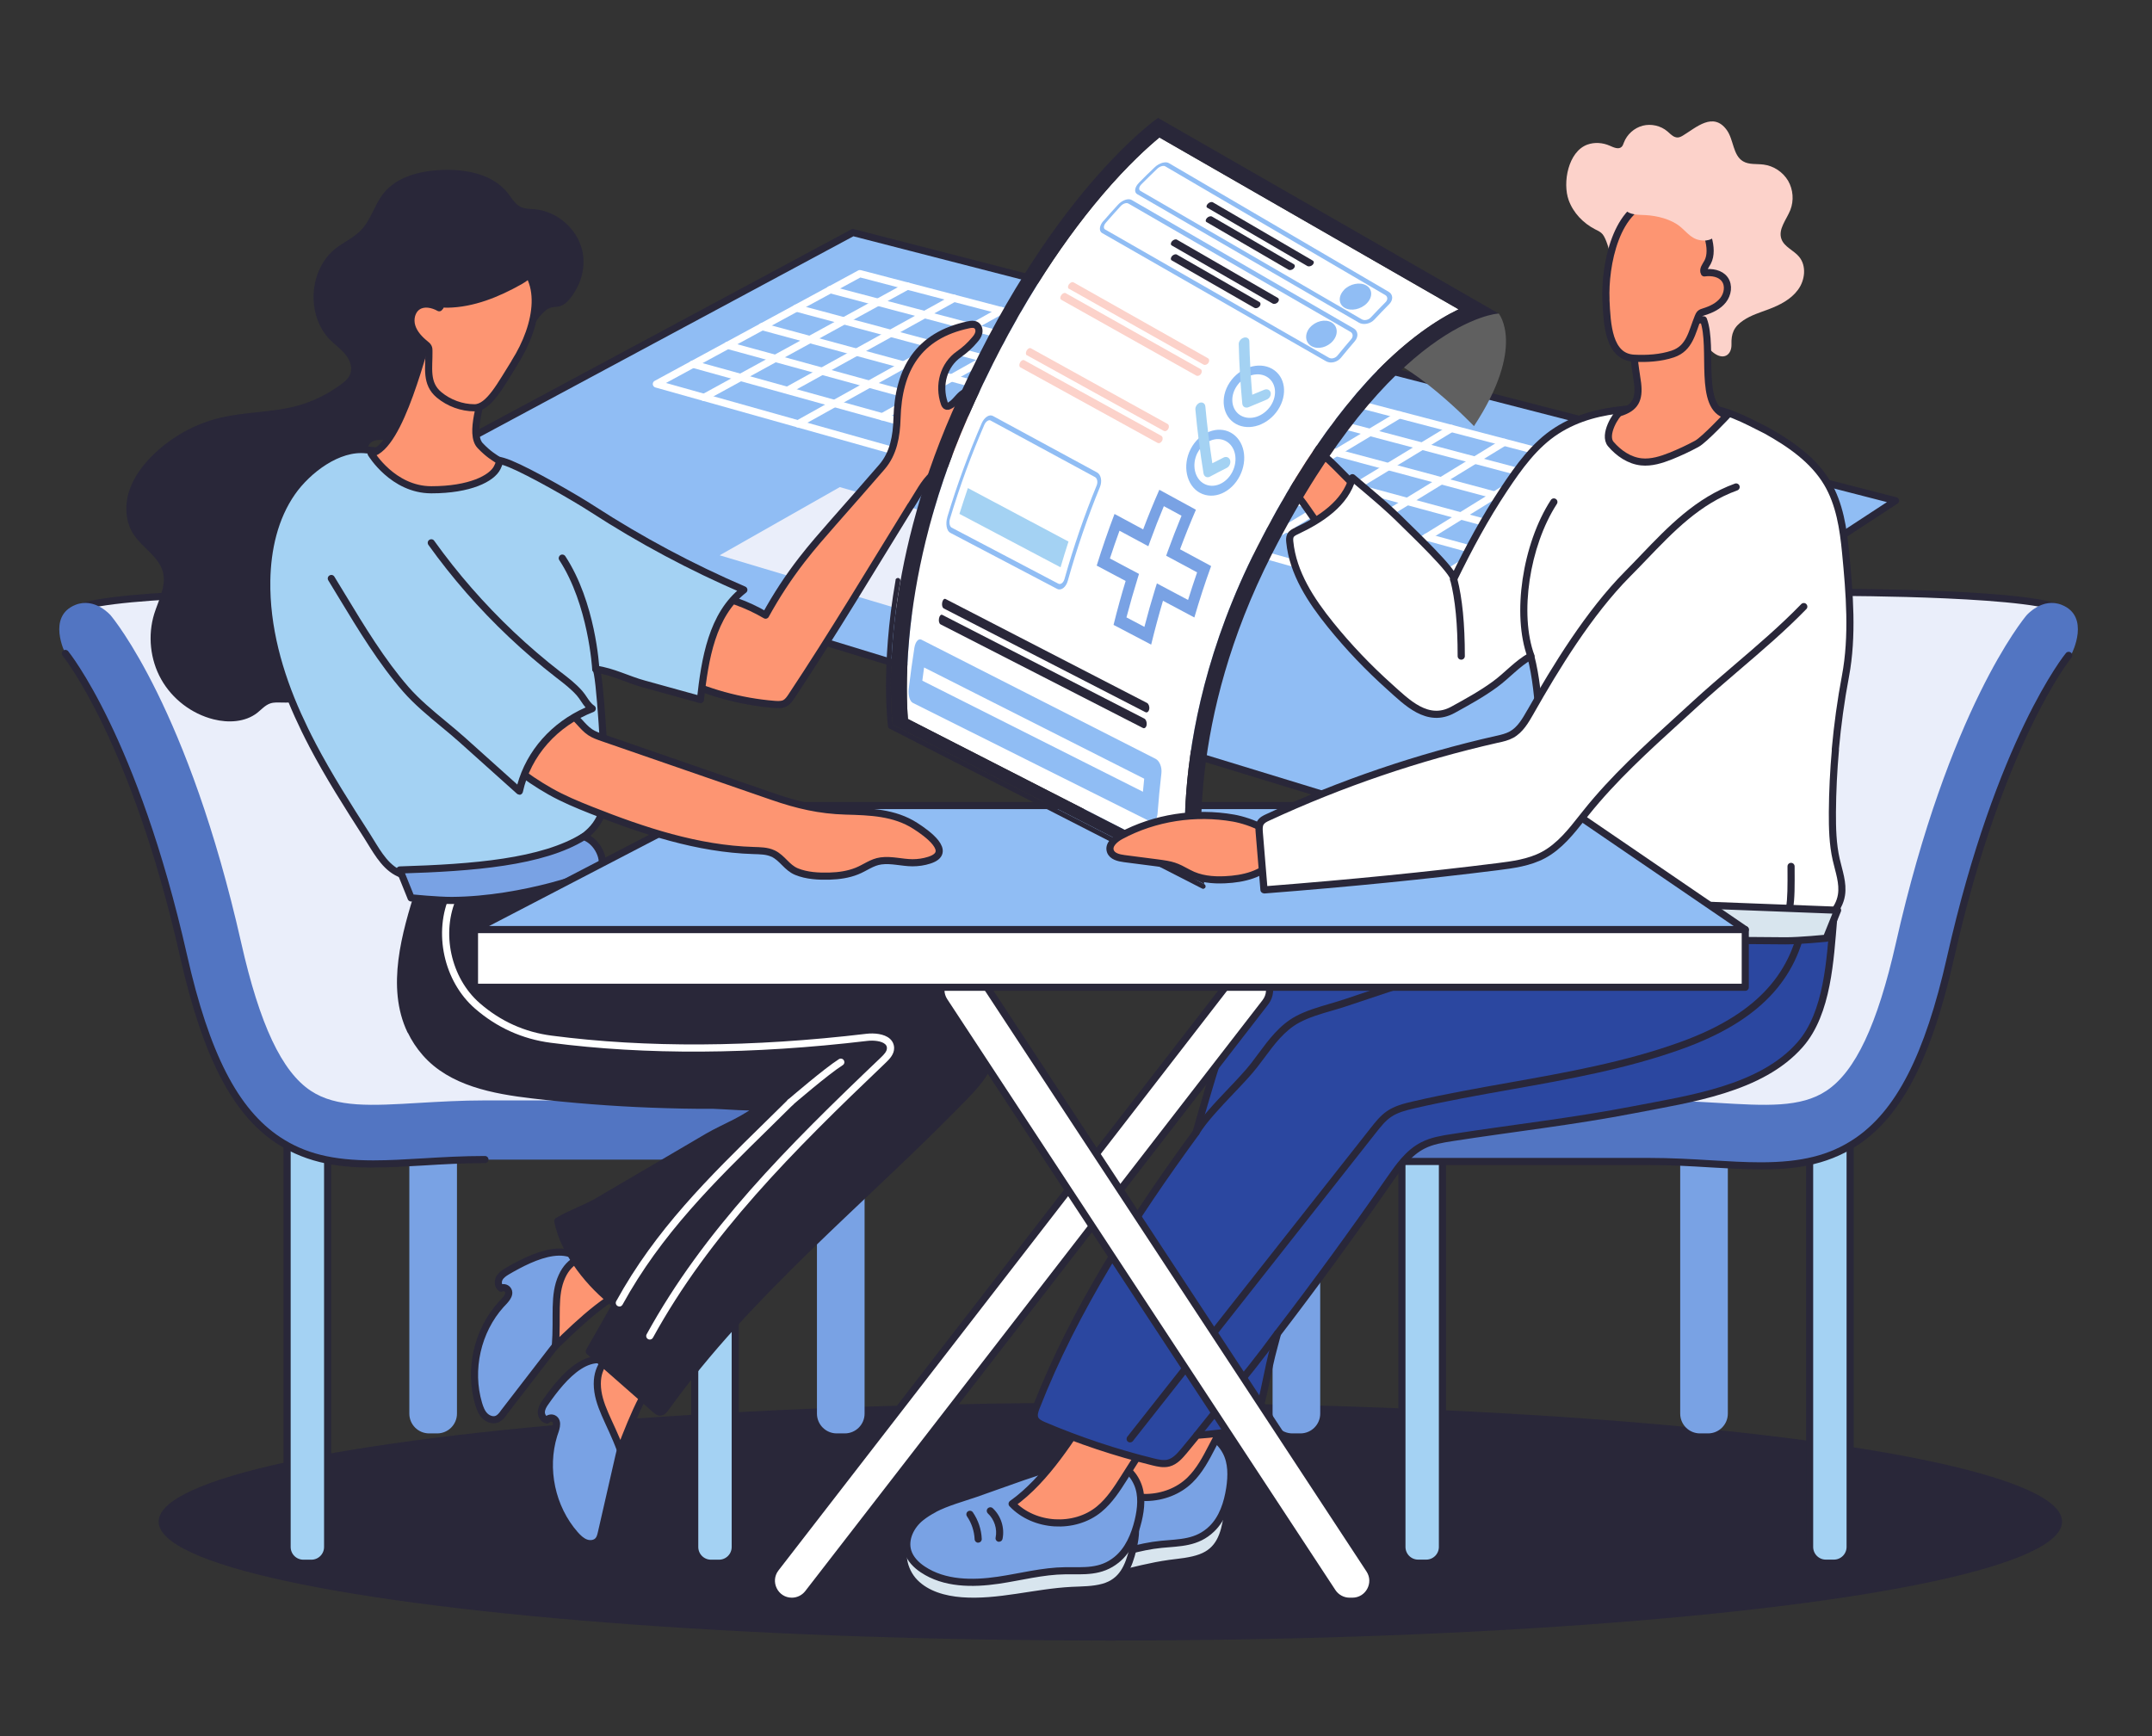 <?xml version="1.0" encoding="UTF-8"?>
<svg id="uuid-606024c5-9656-4b44-b849-5bbc6fdbef20" data-name="レイヤー 1" xmlns="http://www.w3.org/2000/svg" viewBox="0 0 290 234">
  <rect x="0" y="0" width="290" height="234" fill="#333333" stroke="none"/>
  <defs>
    <style>
      .uuid-41c1cd1e-abe4-418d-b49e-15e2de13ce88, .uuid-cab244d5-c994-4517-88a3-ed811017e2c5, .uuid-a4e582e0-ea95-4701-8da5-f99ad2871483, .uuid-0c3220a1-285b-437a-bcf9-21becb0c9911, .uuid-cdd559bf-50a0-4d06-bb60-f49b1a12c8bb, .uuid-a3c5d6f2-4064-4389-a553-816256bb6d2e, .uuid-3793e24e-cba8-454c-8aa4-5a00c2da5f3d, .uuid-ceee51a3-57e3-4f43-8679-baf5c47c72d8, .uuid-1c53e20f-978f-422c-a793-d6dc6aae858a, .uuid-fa91e6af-15af-48d6-9e9b-4648757f5b45, .uuid-5bb0ea1f-117d-4344-ad0f-803a3b265352, .uuid-54efc0ba-bac7-442d-9455-e4a4dca45547, .uuid-ed6d0c4e-0cd3-42ff-b032-a53da68d93ca, .uuid-e13d29c0-5a2f-4121-858e-32ead5921977 {
        stroke-linecap: round;
        stroke-linejoin: round;
      }

      .uuid-41c1cd1e-abe4-418d-b49e-15e2de13ce88, .uuid-cab244d5-c994-4517-88a3-ed811017e2c5, .uuid-a4e582e0-ea95-4701-8da5-f99ad2871483, .uuid-0c3220a1-285b-437a-bcf9-21becb0c9911, .uuid-cdd559bf-50a0-4d06-bb60-f49b1a12c8bb, .uuid-a3c5d6f2-4064-4389-a553-816256bb6d2e, .uuid-3793e24e-cba8-454c-8aa4-5a00c2da5f3d, .uuid-ceee51a3-57e3-4f43-8679-baf5c47c72d8, .uuid-1c53e20f-978f-422c-a793-d6dc6aae858a, .uuid-fa91e6af-15af-48d6-9e9b-4648757f5b45, .uuid-5bb0ea1f-117d-4344-ad0f-803a3b265352, .uuid-54efc0ba-bac7-442d-9455-e4a4dca45547, .uuid-e13d29c0-5a2f-4121-858e-32ead5921977 {
        stroke: #292739;
      }

      .uuid-41c1cd1e-abe4-418d-b49e-15e2de13ce88, .uuid-cab244d5-c994-4517-88a3-ed811017e2c5, .uuid-0c3220a1-285b-437a-bcf9-21becb0c9911, .uuid-cdd559bf-50a0-4d06-bb60-f49b1a12c8bb, .uuid-ceee51a3-57e3-4f43-8679-baf5c47c72d8, .uuid-1c53e20f-978f-422c-a793-d6dc6aae858a, .uuid-fa91e6af-15af-48d6-9e9b-4648757f5b45, .uuid-5bb0ea1f-117d-4344-ad0f-803a3b265352, .uuid-54efc0ba-bac7-442d-9455-e4a4dca45547, .uuid-ed6d0c4e-0cd3-42ff-b032-a53da68d93ca {
        stroke-width: .96px;
      }

      .uuid-41c1cd1e-abe4-418d-b49e-15e2de13ce88, .uuid-3793e24e-cba8-454c-8aa4-5a00c2da5f3d, .uuid-95313521-f50e-48ba-8f87-1f85b8b7e605 {
        fill: #a4d2f3;
      }

      .uuid-cab244d5-c994-4517-88a3-ed811017e2c5, .uuid-ed6d0c4e-0cd3-42ff-b032-a53da68d93ca, .uuid-40477d38-8cf8-4d0d-8df9-d65d31153e3e, .uuid-e13d29c0-5a2f-4121-858e-32ead5921977 {
        fill: #79a2e4;
      }

      .uuid-4b776db4-dda5-4830-add8-ea1f266d42d7, .uuid-fa91e6af-15af-48d6-9e9b-4648757f5b45 {
        fill: #292739;
      }

      .uuid-a4e582e0-ea95-4701-8da5-f99ad2871483 {
        stroke-width: .95px;
      }

      .uuid-a4e582e0-ea95-4701-8da5-f99ad2871483, .uuid-90743863-195e-441e-9506-f513e5bb13e0, .uuid-1c53e20f-978f-422c-a793-d6dc6aae858a {
        fill: #90bdf4;
      }

      .uuid-9e11e623-6234-41a2-82e0-79a52df12591, .uuid-5bb0ea1f-117d-4344-ad0f-803a3b265352 {
        fill: #fff;
      }

      .uuid-ea416486-649d-4814-819d-63ee9d930164 {
        fill: #606060;
      }

      .uuid-f56400a7-fa1a-45e1-98a7-40cd41f75ad0 {
        fill: #5275c2;
      }

      .uuid-0c3220a1-285b-437a-bcf9-21becb0c9911 {
        fill: #2b47a0;
      }

      .uuid-cdd559bf-50a0-4d06-bb60-f49b1a12c8bb, .uuid-a3c5d6f2-4064-4389-a553-816256bb6d2e {
        fill: #fd9572;
      }

      .uuid-a3c5d6f2-4064-4389-a553-816256bb6d2e, .uuid-3793e24e-cba8-454c-8aa4-5a00c2da5f3d, .uuid-e13d29c0-5a2f-4121-858e-32ead5921977 {
        stroke-width: .96px;
      }

      .uuid-ceee51a3-57e3-4f43-8679-baf5c47c72d8 {
        fill: #d8e5ee;
      }

      .uuid-54efc0ba-bac7-442d-9455-e4a4dca45547, .uuid-ad08cf4a-e1ff-46c0-b9aa-02de1bfb303e {
        fill: #eaeefa;
      }

      .uuid-ed6d0c4e-0cd3-42ff-b032-a53da68d93ca {
        stroke: #79a2e4;
      }

      .uuid-2c1abeaf-5486-4491-933a-8160eb1ddcce {
        fill: #fcd2ca;
      }
    </style>
  </defs>
  <ellipse class="uuid-4b776db4-dda5-4830-add8-ea1f266d42d7" cx="149.63" cy="205.08" rx="128.25" ry="16.03"/>
  <path class="uuid-a4e582e0-ea95-4701-8da5-f99ad2871483" d="M114.94,31.34l-62.61,33.62c-1.57.85-1.35,3.17.36,3.69l133.51,40.84c2.16.66,4.49.33,6.38-.91l62.86-41.1L114.94,31.34Z"/>
  <path class="uuid-9e11e623-6234-41a2-82e0-79a52df12591" d="M212.59,87.16s-.09,0-.13-.02l-124.14-34.92c-.19-.05-.33-.22-.35-.41-.02-.2.08-.39.25-.48l27.43-14.88c.11-.06.24-.07.36-.04l123.71,32.39c.19.05.33.2.36.39.03.19-.05.38-.22.49l-26.99,17.41c-.08.05-.17.08-.26.08ZM89.73,51.61l122.78,34.54,25.88-16.69-122.45-32.06-26.2,14.22Z"/>
  <path class="uuid-9e11e623-6234-41a2-82e0-79a52df12591" d="M235.66,72.28s-.08,0-.13-.02l-123.78-32.75c-.26-.07-.42-.34-.35-.6s.33-.42.6-.35l123.78,32.75c.26.07.42.34.35.6-.06.22-.25.36-.47.36Z"/>
  <path class="uuid-9e11e623-6234-41a2-82e0-79a52df12591" d="M231.17,75.18s-.08,0-.13-.02l-123.86-33.17c-.26-.07-.41-.34-.34-.6s.34-.41.6-.34l123.86,33.17c.26.07.41.34.34.6-.06.22-.26.36-.47.36Z"/>
  <path class="uuid-9e11e623-6234-41a2-82e0-79a52df12591" d="M226.64,78.1s-.09,0-.13-.02l-123.94-33.59c-.26-.07-.41-.34-.34-.6.07-.26.34-.41.6-.34l123.94,33.59c.26.07.41.34.34.6-.06.22-.26.36-.47.36Z"/>
  <path class="uuid-9e11e623-6234-41a2-82e0-79a52df12591" d="M222.06,81.05s-.09,0-.13-.02l-29.81-8.18c-.26-.07-.41-.34-.34-.6.07-.26.34-.41.6-.34l29.81,8.18c.26.07.41.34.34.6-.06.22-.26.36-.47.36Z"/>
  <path class="uuid-9e11e623-6234-41a2-82e0-79a52df12591" d="M185.04,70.9s-.09,0-.13-.02l-86.99-23.87c-.26-.07-.41-.34-.34-.6.07-.26.34-.41.6-.34l86.99,23.87c.26.07.41.34.34.6-.06.22-.26.36-.47.36Z"/>
  <path class="uuid-9e11e623-6234-41a2-82e0-79a52df12591" d="M217.44,84.03s-.09,0-.13-.02l-124.08-34.46c-.26-.07-.41-.34-.34-.6.07-.26.34-.41.6-.34l124.08,34.46c.26.07.41.34.34.6-.06.22-.26.36-.47.36Z"/>
  <path class="uuid-9e11e623-6234-41a2-82e0-79a52df12591" d="M94.88,54.05c-.17,0-.34-.09-.43-.25-.13-.24-.04-.53.19-.66l27.42-15.01c.24-.13.53-.04.66.19.13.24.04.53-.19.66l-27.42,15.01c-.07.04-.15.06-.23.06Z"/>
  <path class="uuid-9e11e623-6234-41a2-82e0-79a52df12591" d="M106.18,53.06c-.17,0-.34-.09-.43-.25-.13-.24-.04-.53.19-.66l22.4-12.37c.24-.13.53-.04.66.19.13.24.04.53-.19.66l-22.4,12.37c-.07.04-.16.06-.23.06Z"/>
  <path class="uuid-9e11e623-6234-41a2-82e0-79a52df12591" d="M107.54,57.61c-.17,0-.34-.09-.43-.25-.13-.24-.05-.53.19-.66l27.4-15.26c.24-.13.53-.05.66.19.13.24.05.53-.19.66l-27.4,15.26c-.08.04-.16.06-.24.06Z"/>
  <path class="uuid-9e11e623-6234-41a2-82e0-79a52df12591" d="M118.89,56.66c-.17,0-.34-.09-.43-.25-.13-.23-.05-.53.19-.66l22.47-12.62c.23-.13.53-.05.66.19.13.23.05.53-.19.66l-22.47,12.62c-.08.04-.16.06-.24.06Z"/>
  <path class="uuid-9e11e623-6234-41a2-82e0-79a52df12591" d="M125.4,58.47c-.17,0-.33-.09-.42-.25-.13-.23-.05-.53.18-.66l22.46-12.73c.23-.13.53-.05.66.18.13.23.05.53-.18.66l-22.46,12.73c-.08.04-.16.06-.24.06Z"/>
  <path class="uuid-9e11e623-6234-41a2-82e0-79a52df12591" d="M132.07,60.32c-.17,0-.33-.09-.42-.25-.13-.23-.05-.53.18-.66l22.45-12.84c.23-.13.53-.05.66.18s.05.53-.18.66l-22.45,12.84c-.08.04-.16.06-.24.06Z"/>
  <path class="uuid-9e11e623-6234-41a2-82e0-79a52df12591" d="M138.73,62.17c-.17,0-.33-.09-.42-.24-.13-.23-.05-.53.18-.67l22.43-12.95c.23-.13.53-.05.67.18s.05.53-.18.67l-22.43,12.95c-.08.04-.16.07-.24.07Z"/>
  <path class="uuid-9e11e623-6234-41a2-82e0-79a52df12591" d="M145.46,64.04c-.17,0-.33-.09-.42-.24-.14-.23-.06-.53.18-.67l22.41-13.06c.23-.14.53-.06.67.18.14.23.06.53-.18.67l-22.41,13.06c-.08.04-.16.07-.24.07Z"/>
  <path class="uuid-9e11e623-6234-41a2-82e0-79a52df12591" d="M152.27,65.93c-.17,0-.33-.09-.42-.24-.14-.23-.06-.53.17-.67l22.4-13.17c.23-.14.53-.06.67.17.14.23.06.53-.17.67l-22.4,13.17c-.08.05-.16.07-.25.07Z"/>
  <path class="uuid-9e11e623-6234-41a2-82e0-79a52df12591" d="M154.25,70.75c-.17,0-.33-.09-.42-.24-.14-.23-.06-.53.17-.67l27.28-16.2c.23-.14.53-.06.67.17.14.23.06.53-.17.67l-27.28,16.2c-.08.05-.16.07-.25.07Z"/>
  <path class="uuid-9e11e623-6234-41a2-82e0-79a52df12591" d="M161.32,72.74c-.17,0-.33-.08-.42-.24-.14-.23-.06-.53.17-.67l27.25-16.34c.23-.14.53-.06.67.17.14.23.06.53-.17.67l-27.25,16.34c-.08.05-.16.07-.25.07Z"/>
  <path class="uuid-9e11e623-6234-41a2-82e0-79a52df12591" d="M168.37,74.72c-.16,0-.33-.08-.42-.23-.14-.23-.07-.53.16-.67l27.22-16.49c.23-.14.53-.07.67.16.14.23.07.53-.16.67l-27.22,16.49c-.08.05-.17.07-.25.07Z"/>
  <path class="uuid-9e11e623-6234-41a2-82e0-79a52df12591" d="M185.04,70.9c-.16,0-.32-.08-.42-.23-.14-.23-.07-.53.16-.67l17.65-10.8c.23-.14.53-.07.67.16.14.23.07.53-.16.67l-17.65,10.8c-.08.05-.17.07-.25.07Z"/>
  <path class="uuid-9e11e623-6234-41a2-82e0-79a52df12591" d="M175.51,76.73c-.16,0-.32-.08-.42-.23-.14-.23-.07-.53.16-.67l4.89-2.99c.23-.14.53-.07.67.16.14.23.07.53-.16.67l-4.89,2.99c-.08.05-.17.07-.25.07Z"/>
  <path class="uuid-9e11e623-6234-41a2-82e0-79a52df12591" d="M182.73,78.76c-.16,0-.32-.08-.41-.23-.14-.23-.07-.53.16-.67l27.16-16.79c.23-.14.53-.07.67.16.14.23.07.53-.16.67l-27.16,16.79c-.08.05-.17.07-.26.07Z"/>
  <path class="uuid-9e11e623-6234-41a2-82e0-79a52df12591" d="M190.03,80.82c-.16,0-.32-.08-.41-.23-.14-.23-.07-.53.16-.67l27.12-16.94c.23-.14.53-.07.67.16.14.23.07.53-.16.67l-27.12,16.94c-.08.05-.17.07-.26.07Z"/>
  <path class="uuid-9e11e623-6234-41a2-82e0-79a52df12591" d="M197.53,82.93c-.16,0-.32-.08-.41-.23-.14-.23-.08-.53.15-.67l27.08-17.09c.23-.14.53-.08.67.15.14.23.08.53-.15.67l-27.08,17.09c-.08.05-.17.08-.26.08Z"/>
  <path class="uuid-9e11e623-6234-41a2-82e0-79a52df12591" d="M205.01,85.03c-.16,0-.32-.08-.41-.23-.14-.23-.08-.53.15-.67l27.04-17.25c.23-.14.53-.08.67.15.14.23.08.53-.15.67l-27.04,17.25c-.08.05-.17.08-.26.08Z"/>
  <polygon class="uuid-ad08cf4a-e1ff-46c0-b9aa-02de1bfb303e" points="150.14 90.76 96.98 74.84 113.17 65.65 166.27 80.91 150.14 90.76"/>
  <path class="uuid-3793e24e-cba8-454c-8aa4-5a00c2da5f3d" d="M243.86,151.03h5.46v57.46c0,1.21-.98,2.19-2.19,2.19h-1.08c-1.21,0-2.19-.98-2.19-2.19v-57.46h0Z"/>
  <path class="uuid-3793e24e-cba8-454c-8aa4-5a00c2da5f3d" d="M188.92,151.03h5.46v57.46c0,1.21-.98,2.19-2.19,2.19h-1.08c-1.21,0-2.19-.98-2.19-2.19v-57.46h0Z"/>
  <path class="uuid-ed6d0c4e-0cd3-42ff-b032-a53da68d93ca" d="M226.9,133.06h5.46v57.46c0,1.21-.98,2.19-2.19,2.19h-1.08c-1.21,0-2.19-.98-2.19-2.19v-57.46h0Z"/>
  <path class="uuid-ed6d0c4e-0cd3-42ff-b032-a53da68d93ca" d="M171.97,133.06h5.46v57.46c0,1.21-.98,2.19-2.19,2.19h-1.08c-1.21,0-2.19-.98-2.19-2.19v-57.46h0Z"/>
  <path class="uuid-54efc0ba-bac7-442d-9455-e4a4dca45547" d="M184.64,154.91c-6.13-3.25-13.67-18.59-13.67-20.79s1.79-3.99,3.99-3.99h30.11c2.72,0,5.27.14,7.52.26,5.49.3,9.46.51,12.31-1.2,3.14-1.88,5.56-6.59,7.62-14.81,6.14-24.6,14.89-34.15,15.26-34.54,0,0,28.37,0,30.56,2.64,1.49,1.79-28.39,66.61-28.39,66.61-.08.08-65.29,5.83-65.29,5.83Z"/>
  <path class="uuid-f56400a7-fa1a-45e1-98a7-40cd41f75ad0" d="M237.7,156.88c-2.15,0-4.38-.13-6.72-.27-2.64-.16-5.38-.32-8.32-.32h-35.3c-2.2,0-3.99-1.79-3.99-3.99s1.79-3.99,3.99-3.99h35.3c3.19,0,6.17.18,8.8.33,6.5.39,11.19.67,14.65-1.62,3.91-2.58,6.89-8.92,9.38-19.93,7.12-31.52,17.19-43.67,17.61-44.17,0,0,2.11-2.45,4.73-1.4,3.91,1.56,1.37,6.54,1.37,6.54-.09.11-9.31,11.46-15.93,40.78-3.01,13.33-6.95,20.99-12.76,24.83-3.89,2.57-8.13,3.2-12.8,3.2Z"/>
  <path class="uuid-4b776db4-dda5-4830-add8-ea1f266d42d7" d="M237.28,157.61c-2.16,0-4.39-.13-6.74-.27-2.64-.16-5.37-.32-8.3-.32h-35.3c-.27,0-.48-.22-.48-.48s.22-.48.48-.48h35.3c2.96,0,5.7.16,8.35.32,2.35.14,4.56.27,6.69.27h0c5.47,0,9.22-.93,12.53-3.12,5.7-3.77,9.58-11.34,12.56-24.53,6.65-29.46,15.93-40.87,16.03-40.98.17-.2.47-.23.68-.06.2.17.23.47.06.68h0c-.09.11-9.26,11.47-15.83,40.58-3.04,13.46-7.04,21.21-12.97,25.12-4.38,2.89-9.06,3.28-13.06,3.28h0Z"/>
  <path class="uuid-3793e24e-cba8-454c-8aa4-5a00c2da5f3d" d="M40.87,151.03h1.08c1.21,0,2.19.98,2.19,2.19v57.46h-5.46v-57.46c0-1.21.98-2.19,2.19-2.19Z" transform="translate(82.83 361.72) rotate(180)"/>
  <path class="uuid-3793e24e-cba8-454c-8aa4-5a00c2da5f3d" d="M95.81,151.03h1.08c1.21,0,2.19.98,2.19,2.19v57.46h-5.46v-57.46c0-1.21.98-2.19,2.19-2.19Z" transform="translate(192.7 361.72) rotate(180)"/>
  <path class="uuid-ed6d0c4e-0cd3-42ff-b032-a53da68d93ca" d="M57.82,133.06h1.08c1.21,0,2.19.98,2.19,2.19v57.46h-5.46v-57.46c0-1.21.98-2.19,2.19-2.19Z" transform="translate(116.73 325.77) rotate(180)"/>
  <path class="uuid-ed6d0c4e-0cd3-42ff-b032-a53da68d93ca" d="M112.76,133.06h1.08c1.21,0,2.19.98,2.19,2.19v57.46h-5.46v-57.46c0-1.21.98-2.19,2.19-2.19Z" transform="translate(226.6 325.77) rotate(180)"/>
  <path class="uuid-54efc0ba-bac7-442d-9455-e4a4dca45547" d="M103.36,154.91c6.13-3.25,13.67-18.59,13.67-20.79s-1.79-3.99-3.99-3.99h-30.11c-2.72,0-5.27.14-7.52.26-5.49.3-9.46.51-12.31-1.2-3.14-1.88-5.56-6.59-7.62-14.81-6.14-24.6-14.89-34.15-15.26-34.54,0,0-28.37,0-30.56,2.64-1.49,1.79,28.39,66.61,28.39,66.61.08.08,65.29,5.83,65.29,5.83Z"/>
  <path class="uuid-f56400a7-fa1a-45e1-98a7-40cd41f75ad0" d="M50.3,156.88c2.15,0,4.38-.13,6.72-.27,2.64-.16,5.38-.32,8.32-.32h35.3c2.2,0,3.99-1.79,3.99-3.99s-1.79-3.99-3.99-3.99h-35.3c-3.19,0-6.17.18-8.8.33-6.5.39-11.19.67-14.65-1.62-3.91-2.58-6.89-8.92-9.38-19.93-7.12-31.52-17.19-43.67-17.61-44.17,0,0-2.11-2.45-4.73-1.4-3.91,1.56-1.37,6.54-1.37,6.54.09.11,9.31,11.46,15.93,40.78,3.01,13.33,6.95,20.99,12.76,24.83,3.89,2.57,8.13,3.2,12.8,3.2Z"/>
  <path class="uuid-4b776db4-dda5-4830-add8-ea1f266d42d7" d="M50.3,157.36h0c-4,0-8.69-.39-13.06-3.28-5.93-3.92-9.93-11.67-12.97-25.12-6.57-29.11-15.74-40.47-15.83-40.58-.17-.2-.14-.51.06-.68.2-.17.51-.14.68.06.09.11,9.37,11.52,16.03,40.98,2.98,13.2,6.85,20.76,12.56,24.53,3.31,2.19,7.06,3.12,12.53,3.12h0c2.13,0,4.34-.13,6.68-.27,2.66-.16,5.4-.32,8.37-.32.27,0,.48.22.48.48s-.22.48-.48.48c-2.93,0-5.66.16-8.3.32-2.37.14-4.59.27-6.75.27Z"/>
  <path class="uuid-ceee51a3-57e3-4f43-8679-baf5c47c72d8" d="M137.14,203.61c-.81.38-1.52.92-2,1.67-1.24,1.93-.44,4.68,1.31,6.17,1.75,1.49,4.16,1.94,6.46,1.92,4.99-.04,9.76-1.98,14.71-2.66,1.41-.19,2.85-.29,4.18-.78,2.52-.93,3.18-3.06,3.56-5.52.25-1.67.28-3.46-.52-4.95-2.68-5-9.86-2.18-13.4-.2-3.67,2.06-7.56,2.98-11.66,3.61-.89.14-1.81.37-2.63.75Z"/>
  <path class="uuid-cab244d5-c994-4517-88a3-ed811017e2c5" d="M138.18,201.35c-.6.38-1.18.81-1.7,1.31-1.25,1.19-1.99,3.09-1.34,4.69.4.99,1.27,1.72,2.21,2.24,3.06,1.7,6.84,1.4,10.25.59,2.96-.7,5.87-1.75,8.91-2.04,2.5-.24,4.78-.16,6.77-2.07,1.47-1.41,2.13-3.47,2.44-5.49.25-1.67.28-3.46-.52-4.95-1.82-3.4-5.93-3.11-9.09-2.09-4.28,1.37-8.37,3.43-12.48,5.25-1.82.81-3.76,1.49-5.44,2.56Z"/>
  <path class="uuid-4b776db4-dda5-4830-add8-ea1f266d42d7" d="M144.44,205.37c-.24,0-.45-.18-.48-.42-.14-1.08-.6-2.14-1.29-2.99-.17-.2-.14-.51.06-.68.2-.17.51-.14.68.06.81.98,1.34,2.22,1.5,3.48.03.26-.15.5-.42.54-.02,0-.04,0-.06,0Z"/>
  <path class="uuid-4b776db4-dda5-4830-add8-ea1f266d42d7" d="M147.25,205.01s-.04,0-.06,0c-.26-.03-.45-.27-.42-.53.14-1.18-.37-2.41-1.31-3.14-.21-.16-.25-.47-.08-.68.16-.21.47-.25.68-.08,1.19.93,1.85,2.51,1.67,4.01-.03.24-.24.42-.48.42Z"/>
  <path class="uuid-cdd559bf-50a0-4d06-bb60-f49b1a12c8bb" d="M148.61,199.77c3.22,2.86,8.66,2.72,11.74-.29,1.3-1.27,2.16-2.9,2.99-4.51,2.27-4.35,4.54-8.7,6.81-13.05.12-.23-7.81-5.96-8.77-5.4-.76.44-2.11,7.39-2.79,8.62-2.75,5.03-5.62,10.93-9.99,14.64Z"/>
  <path class="uuid-ceee51a3-57e3-4f43-8679-baf5c47c72d8" d="M124.65,205.54c-.84.31-1.59.78-2.14,1.49-1.4,1.82-.83,4.63.78,6.26,1.61,1.63,3.98,2.28,6.27,2.46,4.98.38,9.9-1.15,14.88-1.4,1.42-.07,2.86-.05,4.23-.43,2.59-.72,3.43-2.78,4.01-5.19.39-1.64.57-3.43-.1-4.98-2.24-5.21-9.64-3.01-13.34-1.34-3.83,1.74-7.79,2.32-11.93,2.6-.9.06-1.84.21-2.69.53Z"/>
  <path class="uuid-cab244d5-c994-4517-88a3-ed811017e2c5" d="M125.88,203.38c-.63.33-1.24.71-1.8,1.16-1.35,1.08-2.25,2.91-1.74,4.56.32,1.02,1.12,1.83,2.01,2.42,2.91,1.95,6.7,1.97,10.16,1.46,3.01-.44,5.99-1.25,9.05-1.28,2.51-.02,4.78.25,6.92-1.49,1.58-1.28,2.42-3.28,2.9-5.26.39-1.64.57-3.43-.1-4.98-1.52-3.54-5.64-3.6-8.88-2.86-4.38,1-8.63,2.7-12.88,4.17-1.89.65-3.87,1.17-5.64,2.08Z"/>
  <path class="uuid-4b776db4-dda5-4830-add8-ea1f266d42d7" d="M131.82,207.92c-.26,0-.47-.2-.48-.46-.05-1.09-.41-2.19-1.03-3.09-.15-.22-.1-.52.12-.67.22-.15.52-.1.67.12.72,1.05,1.15,2.32,1.2,3.59.01.27-.2.49-.46.5,0,0-.01,0-.02,0Z"/>
  <path class="uuid-4b776db4-dda5-4830-add8-ea1f266d42d7" d="M134.64,207.8s-.06,0-.1-.01c-.26-.05-.43-.31-.37-.57.24-1.16-.17-2.43-1.04-3.24-.19-.18-.21-.49-.03-.68.18-.19.49-.21.68-.03,1.11,1.03,1.63,2.65,1.32,4.14-.05.23-.25.38-.47.38Z"/>
  <path class="uuid-cdd559bf-50a0-4d06-bb60-f49b1a12c8bb" d="M136.4,202.69c2.97,3.12,8.4,3.45,11.72.71,1.4-1.15,2.4-2.71,3.37-4.24,2.63-4.14,5.26-8.28,7.89-12.43.14-.22-7.27-6.6-8.28-6.13-.79.37-2.73,7.18-3.51,8.35-3.16,4.77-6.53,10.41-11.2,13.73Z"/>
  <path class="uuid-0c3220a1-285b-437a-bcf9-21becb0c9911" d="M245.88,114.41c-2.11-3.42-6.48-4.64-10.48-5.04-6.03-.6-8.66-.3-13.47,3.73-3.21,2.69-5.95,5.86-8.89,8.84-.4.41-.8.77-1.2,1.11-10.66,1.22-21.3,2.66-31.82,4.8-5.16,1.05-9.5,2.76-12.44,7.33-2.18,3.39-3.42,7.28-4.57,11.13-.63,2.1-1.24,4.21-1.83,6.32-8.44,11.52-16.41,23.91-21.53,37.01-.2.51-.4,1.09-.17,1.59.21.45.7.68,1.16.88,4.78,2.03,9.72,3.68,14.76,4.92.69.17,1.41.33,2.09.15.87-.23,1.5-.96,2.08-1.65.58-.69,1.15-1.39,1.72-2.09,2.17-.14,4.35-.46,6.49-.77.38-.06.78-.12,1.06-.38.24-.22.36-.55.46-.86,1.06-3.28,1.48-6.67,2.4-9.99.16-.57.31-1.14.46-1.72,5.19-6.77,10.22-13.67,15.08-20.68,1.24-1.79,2.55-3.67,4.5-4.66,1.22-.63,2.6-.85,3.95-1.06,8.18-1.27,16.42-2.19,24.55-3.77,7.42-1.44,17.1-2.76,22.35-8.77,3.73-4.26,4.04-11.52,4.5-16.84.28-3.25.51-6.76-1.2-9.54Z"/>
  <path class="uuid-4b776db4-dda5-4830-add8-ea1f266d42d7" d="M152.3,194.41c-.1,0-.21-.03-.3-.1-.21-.16-.24-.47-.08-.68l32.81-41.63c.6-.76,1.28-1.63,2.17-2.24,1.02-.7,2.23-1.02,3.49-1.31,4.29-1,8.71-1.78,12.98-2.54,7.69-1.37,15.64-2.78,23.08-5.47,9.78-3.54,14.92-8.84,16.17-16.7.82-5.12,1.48-10.96-.94-15.38-.13-.23-.04-.53.19-.65.23-.13.53-.04.65.19,2.57,4.68,1.89,10.71,1.04,15.99-1.31,8.24-6.65,13.78-16.79,17.45-7.52,2.72-15.51,4.14-23.24,5.51-4.26.76-8.66,1.54-12.93,2.53-1.21.28-2.27.56-3.16,1.17-.77.53-1.37,1.3-1.96,2.04l-32.81,41.63c-.09.12-.24.18-.38.18Z"/>
  <path class="uuid-4b776db4-dda5-4830-add8-ea1f266d42d7" d="M161.29,193.92c-.1,0-.21-.03-.3-.1-.21-.16-.24-.47-.08-.68,1.5-1.9,2.84-3.54,4.14-5.13,2.22-2.71,4.32-5.28,6.71-8.57.16-.22.46-.26.67-.11.22.16.26.46.11.67-2.4,3.31-4.51,5.89-6.75,8.61-1.3,1.59-2.64,3.22-4.13,5.12-.09.12-.24.18-.38.18Z"/>
  <path class="uuid-4b776db4-dda5-4830-add8-ea1f266d42d7" d="M161.18,153.11c-.08,0-.17-.02-.25-.07-.23-.14-.3-.43-.17-.66,1.02-1.7,2.93-3.72,4.78-5.67,1.2-1.26,2.32-2.45,3.08-3.43.32-.41.64-.85.95-1.27,1.41-1.9,2.86-3.86,5.04-5.04,1.41-.76,3.03-1.23,4.6-1.69.71-.21,1.37-.4,2.02-.62,2.68-.91,5.4-1.82,8.09-2.7,3.3-1.09,6.65-2.18,9.96-3.25.8-.26,1.63-.56,2.43-.86,2.11-.78,4.29-1.58,6.53-1.74.26-.02.5.18.52.44.02.26-.18.5-.44.52-2.11.15-4.23.93-6.27,1.69-.81.3-1.64.6-2.46.87-3.31,1.06-6.66,2.16-9.95,3.25-2.69.89-5.41,1.8-8.08,2.7-.67.23-1.38.43-2.06.63-1.52.44-3.09.9-4.41,1.61-1.99,1.07-3.38,2.95-4.72,4.76-.31.42-.64.86-.97,1.28-.79,1.02-1.93,2.22-3.15,3.5-1.81,1.91-3.69,3.89-4.66,5.5-.09.15-.25.23-.41.23Z"/>
  <path class="uuid-2c1abeaf-5486-4491-933a-8160eb1ddcce" d="M225.41,18.31c.2.13.42.22.67.22.27-.01.51-.14.74-.28,1.75-1.06,4.06-3.24,5.88-.72.94,1.31.81,3.39,2.19,4.21.81.48,1.83.32,2.76.44,1.36.17,2.61,1,3.31,2.18.69,1.18.8,2.68.3,3.95-.52,1.3-1.67,2.58-1.2,3.9.38,1.07,1.64,1.51,2.37,2.38,1.04,1.23.82,3.18-.14,4.47-.95,1.3-2.46,2.06-3.97,2.63-1.15.43-2.34.79-3.36,1.47-1.35.9-1.67,1.82-1.63,3.26.03,1.28-.88,2.09-2.15,1.31-.67-.41-1.12-1.08-1.73-1.56-1.25-.99-2.96-1.06-4.53-1.31-1.76-.28-3.5-.85-4.94-1.91-1.43-1.06-2.53-2.64-2.76-4.41-.17-1.32.16-2.68-.15-3.98-.19-.78-.61-2.38-1.1-2.98-.26-.32-.64-.49-1.01-.67-1.61-.83-2.96-2.23-3.57-3.94-.84-2.33-.08-6.53,2.52-7.48.97-.35,2.07-.27,3.02.15.52.23,1.19.55,1.6.15.16-.15.22-.37.3-.57.42-1.11,1.4-1.98,2.54-2.28,1.15-.29,2.43,0,3.33.77.23.2.47.44.72.6Z"/>
  <path class="uuid-cdd559bf-50a0-4d06-bb60-f49b1a12c8bb" d="M168.11,59.56c-2.26.44-4.49,1.07-6.65,1.88-1.18.44-2.41.99-3.11,2.03-.7,1.05-.57,2.73.55,3.29.5.25,1.08.24,1.64.2,3.87-.22,7.67-1.13,11.49-1.81.58-.1,1.19-.2,1.75-.01.98.33.77,1.31,1.32,1.98,1.39,1.72,3.04,4.75,4.88,5.95,3.05,1.99,5.56-2.31,4.36-5.1-.59-1.36-1.68-2.42-2.73-3.46-2.01-1.98-4.23-4.62-7.1-5.24-1.83-.4-3.73-.2-5.57.12-.27.05-.55.1-.82.15Z"/>
  <path class="uuid-5bb0ea1f-117d-4344-ad0f-803a3b265352" d="M247.34,101.03c-.25,2.81-.39,5.62-.41,8.44-.01,2.13.04,4.28.51,6.36.36,1.59.97,3.2.71,4.81-.33,2.03-2.03,3.64-3.94,4.4-1.91.77-4.02.84-6.08.83-7.42-.02-14.81-.86-22.19-1.71-1.26-.14-2.71-.4-3.34-1.51-.34-.6-.35-1.32-.38-2-.27-8.21-4.23-15.51-4.76-23.61-.19-2.82-.46-5.87-1.18-8.62-1.84,1.02-3.13,2.58-4.83,3.82-1.78,1.3-3.71,2.36-5.64,3.42-3.43,1.89-6.23-1.01-8.56-3.1-2.86-2.56-5.52-5.35-7.93-8.33-2.65-3.28-5.09-6.99-5.51-11.19-.03-.29-.04-.6.09-.86.16-.31.51-.48.83-.63,3.24-1.52,6.6-3.71,7.52-7.17,2.38,2.01,4.76,3.96,6.98,6.2.75.76,7.03,6.71,6.65,7.49,2.07-4.25,4.21-8.24,6.82-12.17,1.97-2.96,4.09-5.94,7.08-7.86,5.78-3.7,12.63-2.95,19.15-3.1,3.25-.07,6.29,1.67,9.09,3.07,3.21,1.79,6.36,3.96,8.23,7.12,1.65,2.8,2.15,6.11,2.46,9.34.53,5.47,1,11.25-.02,16.66-.62,3.27-1.07,6.57-1.37,9.88Z"/>
  <path class="uuid-4b776db4-dda5-4830-add8-ea1f266d42d7" d="M239.61,125.69c-.12,0-.24-.04-.33-.13-.19-.18-.2-.49-.01-.68,1.6-1.67,1.64-2.62,1.61-8.11,0-.27.21-.48.48-.48h0c.26,0,.48.21.48.48.03,5.35.04,6.79-1.88,8.78-.09.1-.22.15-.35.15Z"/>
  <path class="uuid-4b776db4-dda5-4830-add8-ea1f266d42d7" d="M206.3,88.91c-.2,0-.38-.12-.45-.32-2.11-5.75-.71-15.26,3.14-21.2.14-.22.44-.29.67-.14.22.14.29.44.14.67-3.7,5.71-5.06,14.84-3.04,20.35.09.25-.04.53-.29.62-.05.02-.11.03-.17.03Z"/>
  <path class="uuid-4b776db4-dda5-4830-add8-ea1f266d42d7" d="M196.91,88.91c-.27,0-.48-.22-.48-.48,0-4.28-.32-7.62-.99-10.21-.07-.26.09-.52.35-.59.26-.07.52.09.59.35.68,2.67,1.02,6.09,1.02,10.45,0,.27-.22.48-.48.48Z"/>
  <path class="uuid-cdd559bf-50a0-4d06-bb60-f49b1a12c8bb" d="M228.63,59.83c-1.13.61-2.29,1.15-3.48,1.63-1.26.5-2.61.93-3.96.79-1.62-.17-3.06-1.16-4.12-2.4-1.06-1.24.75-4.08,1.19-4.22,2.11-.65,2.67-1.78,2.42-3.96-.14-1.2-.77-4.23-.34-5.41.67-1.85,7.7-3.2,9.22-3.16,1.4,3.76-.83,11.96,3.2,12.86,0,0-3.09,3.3-4.08,3.84l-.06.03Z"/>
  <path class="uuid-cdd559bf-50a0-4d06-bb60-f49b1a12c8bb" d="M216.41,40.32c.15,3.43.36,7.78,3.79,7.96,1.71.09,3.58-.02,5.22-.57,2.3-.77,2.57-2.92,3.42-4.99.07-.16.14-.33.26-.45.15-.14.35-.2.55-.26.96-.3,1.92-.75,2.55-1.55s.82-1.99.23-2.81c-.59-.82-1.75-1.01-2.76-.87-.26-.47.2-.98.45-1.45.94-1.8-.28-4.81-1.42-6.29-1.33-1.72-3.37-2.34-5.49-2.11-5.51.61-6.98,9.04-6.79,13.39Z"/>
  <path class="uuid-2c1abeaf-5486-4491-933a-8160eb1ddcce" d="M229.99,32.39c.35-.04.69-.16.93-.4.35-.35.43-.92.31-1.4-.12-.49-.41-.91-.71-1.31-1.39-1.82-3.2-3.48-5.31-4.41-2.12-.94-4.48-1.4-6.14.69-.61.77-.76,2-.09,2.72.67.71,1.79.66,2.77.71,1.55.08,3.47.55,4.69,1.57,1.05.88,1.61,1.84,3.2,1.86.12,0,.23,0,.35-.02Z"/>
  <path class="uuid-ceee51a3-57e3-4f43-8679-baf5c47c72d8" d="M246.12,126.45s-3.63.36-5.51.35c-9.69-.06-15.6-.1-24.97-.84-2.01-.16-5.65-.59-6.1-1.21-.75-1.02,1.24-2.81,3.16-3.41l34.93,1.34-1.52,3.77Z"/>
  <path class="uuid-e13d29c0-5a2f-4121-858e-32ead5921977" d="M81.05,206.55c-.09.38-.18.78-.44,1.07-.4.46-1.12.53-1.69.31-.57-.22-1.02-.66-1.43-1.12-3.15-3.59-4.27-8.84-2.86-13.41.18-.57.76-1.82-.04-2.22-.29-.14-.67-.05-.87.2-.48-.07-.79-.6-.77-1.08.02-.49.28-.93.56-1.32,2.3-3.3,6.37-8.31,10.3-4.16,2.7,2.84.35,8.11-.38,11.32-.79,3.47-1.58,6.94-2.38,10.41Z"/>
  <path class="uuid-a3c5d6f2-4064-4389-a553-816256bb6d2e" d="M83.6,195.39c-1.37-3.73-3.1-6.04-3.11-8.89,0-2.58,1.5-3.48,2.85-5.64.48-.77,1.77-4.1,2.55-3.38,1.69,1.58,3.37,3.17,5.06,4.76-3.63,3.63-5.54,8.44-7.35,13.15Z"/>
  <path class="uuid-e13d29c0-5a2f-4121-858e-32ead5921977" d="M67.85,190.46c-.24.31-.49.63-.85.79-.56.25-1.24,0-1.67-.43s-.65-1.03-.83-1.62c-1.36-4.58-.18-9.82,3.01-13.37.4-.44,1.45-1.34.89-2.03-.2-.25-.59-.33-.87-.18-.41-.26-.47-.87-.25-1.31.22-.43.64-.72,1.06-.97,3.47-2.03,9.26-4.88,11.1.53,1.26,3.71-3.08,7.51-5.08,10.12-2.17,2.82-4.34,5.64-6.52,8.46Z"/>
  <path class="uuid-a3c5d6f2-4064-4389-a553-816256bb6d2e" d="M74.84,181.39c.31-3.96-.29-6.79.89-9.37,1.07-2.35,2.82-2.54,4.95-3.93.76-.5,3.33-2.99,3.73-2,.87,2.15,1.74,4.29,2.61,6.44-4.82,1.78-8.56,5.35-12.18,8.87Z"/>
  <path class="uuid-fa91e6af-15af-48d6-9e9b-4648757f5b45" d="M55.37,138.93c.49,1.03,1.13,2.02,1.95,2.96,3.49,4,9.2,5.06,14.47,5.68,5.32.62,10.67,1.04,16.02,1.24,2.76.1,5.52.17,8.28.15.9,0,6.04.45,6.42.07-1.74,1.74-4.99,2.92-7.12,4.17-2.47,1.45-4.94,2.89-7.4,4.34-2.47,1.45-4.93,2.9-7.4,4.34-1.76,1.03-3.69,1.64-5.43,2.7.9,4.37,4.36,8.61,7.84,11.25-1.2,2.1-2.39,4.21-3.59,6.31,2.99,2.63,5.99,5.26,8.98,7.89.15.13.31.26.5.29.34.04.61-.27.81-.56,11.26-15.71,26.63-27.91,40.1-41.77,1.19-1.23,2.39-2.49,3.18-4.01,2.61-5-1.46-11.56-5.68-14.31-1.7-1.11-3.48-1.43-5.24-2.17-1.87-.78-2.72-2.42-4.23-3.68-1.57-1.31-3.73-1.57-5.77-1.78-7.42-.75-14.84-1.5-22.27-2.25-1.68-.17-3.39-.35-4.97-.94-3.9-1.47-5.78-5.09-8.81-7.63-2.97-2.49-5.33-3.77-9.22-2.74-3.22.85-6.14,2.91-7.91,5.75-1.08,1.72-1.75,3.67-2.36,5.61-1.89,5.99-3.99,13.18-1.18,19.08Z"/>
  <path class="uuid-9e11e623-6234-41a2-82e0-79a52df12591" d="M87.56,180.54c-.08,0-.16-.02-.23-.06-.23-.13-.32-.42-.19-.65,7.71-14.03,18.86-25.2,31.57-37.31.41-.39.82-.82.81-1.26,0-.22-.08-.39-.25-.54-.49-.43-1.56-.53-2.4-.43-15.48,1.84-29.83,1.92-42.66.25-3.82-.5-7.25-2.05-10.19-4.6-4.23-3.67-5.67-10.29-3.34-15.39.11-.24.4-.35.64-.24.24.11.35.4.24.64-2.15,4.73-.82,10.86,3.1,14.26,2.79,2.43,6.05,3.9,9.68,4.37,12.75,1.66,27.02,1.58,42.42-.25,1.02-.12,2.39-.01,3.15.66.37.33.57.76.58,1.25.01.83-.57,1.45-1.11,1.97-12.65,12.06-23.75,23.17-31.39,37.08-.09.16-.25.25-.42.25Z"/>
  <path class="uuid-9e11e623-6234-41a2-82e0-79a52df12591" d="M83.46,176.08c-.08,0-.16-.02-.23-.06-.23-.13-.32-.42-.19-.65,5.3-9.65,12.47-16.68,20.06-24.12,1.02-1,2.05-2.01,3.08-3.03.19-.19.49-.19.68,0,.19.19.19.49,0,.68-1.03,1.03-2.06,2.03-3.08,3.04-7.54,7.39-14.66,14.37-19.89,23.9-.09.16-.25.25-.42.25Z"/>
  <path class="uuid-9e11e623-6234-41a2-82e0-79a52df12591" d="M106.52,149.04c-.14,0-.27-.06-.36-.17-.17-.2-.15-.51.05-.68.2-.17,4.88-4.2,6.84-5.44.22-.14.52-.08.66.15s.08.52-.15.66c-1.9,1.2-6.68,5.31-6.73,5.36-.09.08-.2.12-.31.12Z"/>
  <path class="uuid-4b776db4-dda5-4830-add8-ea1f266d42d7" d="M68.86,26.6c-.14-.19-.28-.39-.43-.58-2.05-2.58-5.7-3.26-9-3.11-2.9.14-6.01.92-7.79,3.2-1.19,1.52-1.66,3.54-3,4.92-.95.99-2.24,1.56-3.33,2.39-3.73,2.87-4.11,9.13-.77,12.44.68.67,1.48,1.23,2.07,1.99.59.76.94,1.81.54,2.68-.23.51-.67.88-1.12,1.22-1.84,1.39-3.96,2.42-6.2,3-3.28.85-6.75.75-10.05,1.53-3.47.81-6.7,2.6-9.23,5.11-1.4,1.39-2.6,3.03-3.18,4.91s-.46,4.04.61,5.69c1.18,1.84,3.45,3.02,3.98,5.14.47,1.87-.59,3.74-1.17,5.58-.9,2.91-.56,6.19.93,8.84,1.49,2.66,4.11,4.66,7.06,5.4,1.99.5,4.26.39,5.88-.87.57-.45,1.06-1.03,1.75-1.27.52-.18,1.09-.13,1.64-.12,5.54.15,10.87-3.31,13.54-8.16,2.68-4.85,2.85-10.87,1.06-16.12-1.07-3.12-2.8-6.09-3.07-9.38-.03-.38-.04-.79.16-1.11.36-.6,1.2-.66,1.9-.63,2.13.1,4.44.39,6.27-.72,1.68-1.02,2.53-2.95,3.54-4.64,1.06-1.76,2.32-2.84,4.32-3.24,1.8-.35,3.44-1.38,4.35-3.04.64-1.16.83-2.55,1.59-3.65.46-.66,1.44-1.99,2.11-2.37.68-.39,1.39-.14,2.07-.55.73-.43,1.34-1.35,1.75-2.07.9-1.58,1.24-3.49.82-5.27-.7-2.94-3.41-5.28-6.42-5.54-.61-.05-1.24-.03-1.8-.28-.61-.27-1.02-.81-1.42-1.36Z"/>
  <path class="uuid-cdd559bf-50a0-4d06-bb60-f49b1a12c8bb" d="M122.74,68.14c-5.31,8.6-10.5,17.29-16.08,25.7-.24.36-.49.72-.86.93-.42.23-.93.2-1.41.17-4.63-.37-9.18-1.63-13.34-3.68-.42-.21-.87-.45-1.08-.88-.18-.38-.13-.82-.07-1.24.47-3,1.63-5.88,3.36-8.37.22-.31.46-.63.82-.76.3-.11.64-.07.95-.02,2.86.46,5.64,1.45,8.14,2.92,1.44-2.62,3.08-5.13,4.92-7.5,1.34-1.73,2.78-3.37,4.22-5.01,2.18-2.49,4.38-4.96,6.54-7.47,1.56-1.82,1.96-4.14,2.03-6.53.18-6.64,2.88-11.19,9.62-12.62.36-.08.76-.13,1.07.07.31.21.41.64.33,1-.08.36-.31.68-.56.96-.61.73-1.32,1.38-2.1,1.92-2.1,1.46-2.82,4.18-1.99,6.61.06.18.16.38.35.42.09.02.18-.01.27-.05.73-.3,1.15-1.06,1.76-1.57.61-.51,1.74-.62,2.02.12.18.48-.14.99-.34,1.47-.55,1.31-.19,2.84-.58,4.21-.47,1.64-1.94,2.79-3.31,3.69-1.43.94-2.33,1.76-3.27,3.26-.47.75-.93,1.5-1.39,2.25Z"/>
  <path class="uuid-41c1cd1e-abe4-418d-b49e-15e2de13ce88" d="M42.06,100.32c2.22,4.24,4.81,8.3,7.4,12.34,1.1,1.72,2.18,3.88,4.02,4.88,2,1.08,4.57,1.17,6.78,1.05,4.95-.27,9.73-1.89,14.34-3.73,2.42-.97,4.99-2.17,6.17-4.5.71-1.41.8-3.05.81-4.63,0-1.43-.73-15.54-1.29-15.54,2.31.32,4.3,1.4,6.51,2,2.53.69,5.06,1.4,7.59,2.1.6-5.42,1.54-11.45,5.85-14.79-7.09-3.05-13.92-6.7-20.39-10.89-2.43-1.58-8.39-4.98-11.07-6.08-3.07-1.26-2.84,0-6.13-.4-4.41-.53-8.88-.97-13.24-1.5-3.84-.47-7.99,2.77-10.04,5.7-2.41,3.44-3.35,7.73-3.42,11.92-.1,6.26,1.63,12.44,4.2,18.14.6,1.33,1.24,2.65,1.92,3.94Z"/>
  <path class="uuid-cdd559bf-50a0-4d06-bb60-f49b1a12c8bb" d="M67.01,63.02c.69-1.4-.01-.57-2.29-2.95-1.53-1.59.33-6.35.58-8.53.14-1.2,2.79-4.1,2.35-5.29-.67-1.85-7.7-3.2-9.22-3.16-1.4,3.76-4.39,17.13-8.42,18.03,0,0,2.93,4.89,8.12,4.89s8.16-1.53,8.88-2.99Z"/>
  <path class="uuid-cdd559bf-50a0-4d06-bb60-f49b1a12c8bb" d="M69.37,48.85c-1.84,2.9-3.46,6.12-5.43,6.11-1.71,0-3.45-.64-4.77-1.74-1.86-1.55-1.33-3.66-1.37-5.9,0-.18,0-.36-.08-.52-.09-.18-.25-.32-.41-.44-.78-.63-1.51-1.4-1.81-2.37s-.04-2.15.81-2.7c.85-.55,2-.3,2.88.19.41-.34.17-.99.11-1.52-.22-2.02,2.01-4.38,3.62-5.34,1.87-1.11,3.99-.95,5.88.04,4.91,2.57,3.76,9.14.56,14.18Z"/>
  <path class="uuid-4b776db4-dda5-4830-add8-ea1f266d42d7" d="M58.87,35.62c.06-.06.13-.12.2-.18,2.18-1.85,5.79-3.3,8.62-3.43,1.77-.08,4.04.16,5.02,1.88,1.04,1.84-.98,3.61-2.45,4.43-3.06,1.72-6.42,3.09-9.93,3.15-.62,0-1.28-.04-1.79-.4-.45-.32-.7-.85-.84-1.38-.36-1.44.1-3.05,1.17-4.08Z"/>
  <path class="uuid-e13d29c0-5a2f-4121-858e-32ead5921977" d="M55.39,121.01s3.63.36,5.51.35c9.69-.06,19.57-3.68,20.03-4.3.75-1.02-.34-3.7-2.26-4.3-5.59,3.46-14.9,4.19-24.79,4.49l1.52,3.77Z"/>
  <path class="uuid-4b776db4-dda5-4830-add8-ea1f266d42d7" d="M80.28,90.66c-.25,0-.47-.2-.48-.46,0-.09-.51-8.71-4.43-14.71-.15-.22-.08-.52.14-.67.22-.15.52-.08.67.14,4.07,6.21,4.57,14.82,4.59,15.18.01.27-.19.49-.45.51,0,0-.02,0-.03,0Z"/>
  <path class="uuid-5bb0ea1f-117d-4344-ad0f-803a3b265352" d="M166.15,131.72l-61.62,79.64c-1.4,1.81-.11,4.45,2.18,4.45h0c.85,0,1.66-.4,2.18-1.07l61.62-79.64c1.4-1.81.11-4.45-2.18-4.45h0c-.85,0-1.66.4-2.18,1.07Z"/>
  <path class="uuid-5bb0ea1f-117d-4344-ad0f-803a3b265352" d="M132.24,131.9l52.31,79.64c1.2,1.83-.11,4.27-2.31,4.27h-.37c-.93,0-1.8-.47-2.31-1.24l-52.31-79.64c-1.2-1.83.11-4.27,2.31-4.27h.37c.93,0,1.8.47,2.31,1.24Z"/>
  <polygon class="uuid-1c53e20f-978f-422c-a793-d6dc6aae858a" points="63.94 125.29 235.19 125.29 210.71 108.57 96.09 108.57 63.94 125.29"/>
  <rect class="uuid-5bb0ea1f-117d-4344-ad0f-803a3b265352" x="63.94" y="125.29" width="171.25" height="7.77"/>
  <path class="uuid-cdd559bf-50a0-4d06-bb60-f49b1a12c8bb" d="M104.2,115.05c1.26.61,1.81,1.87,3.13,2.42,1.38.57,2.99.65,4.46.61,1.26-.04,2.51-.21,3.68-.68,1.11-.44,2.03-1.21,3.25-1.37,1.41-.19,2.82.24,4.24.25.77,0,1.54-.11,2.28-.35,3.28-1.06-.37-3.65-1.89-4.62-2.83-1.82-6.13-1.91-9.38-2-3.54-.1-6.51-.8-9.84-1.95-7.64-2.64-15.29-5.29-22.93-7.93-.57-.2-1.15-.4-1.65-.73-.58-.38-1.04-.92-1.51-1.43-2.61-2.88-5.73-5.3-9.18-7.1-.31-.16-.67-.32-1-.21-.26.09-.44.34-.59.57-1.56,2.29-4.46,6.31-2.24,8.86,2.46,2.82,5.87,5.45,9.12,7.28,1.77,1,3.65,1.78,5.54,2.53,7.01,2.78,14.31,5.2,21.85,5.43.89.03,1.81.03,2.61.4.02,0,.03.01.05.02Z"/>
  <path class="uuid-95313521-f50e-48ba-8f87-1f85b8b7e605" d="M78.12,93.42c-.84-.95-1.88-1.75-2.88-2.52-2.2-1.7-4.31-3.52-6.33-5.43-3.97-3.75-7.59-7.89-10.77-12.33l-13.48,4.81c3.08,5.03,6.18,10.51,10.05,14.94,2.19,2.51,5.16,4.63,7.65,6.86,2.55,2.29,5.1,4.58,7.65,6.86,1.12-5.16,4.96-9.25,9.82-11.13-.74-.48-1.12-1.4-1.7-2.06Z"/>
  <path class="uuid-4b776db4-dda5-4830-add8-ea1f266d42d7" d="M69.99,107.1c-.12,0-.23-.04-.32-.12l-7.65-6.86c-.81-.73-1.7-1.47-2.56-2.18-1.79-1.48-3.63-3.01-5.13-4.72-3.3-3.79-6.03-8.3-8.67-12.66-.48-.79-.95-1.57-1.42-2.34-.14-.23-.07-.52.16-.66.23-.14.52-.07.66.16.47.77.95,1.56,1.43,2.35,2.62,4.33,5.33,8.81,8.57,12.53,1.44,1.65,3.26,3.16,5.01,4.61.87.72,1.76,1.46,2.59,2.2l7.05,6.33c1.26-4.57,4.63-8.38,9.2-10.39-.23-.27-.43-.56-.62-.85-.18-.27-.35-.52-.54-.74-.77-.88-1.74-1.63-2.68-2.35l-.14-.11c-2.2-1.7-4.34-3.54-6.37-5.46-4-3.78-7.64-7.95-10.83-12.4-.15-.22-.11-.52.11-.67s.52-.11.67.11c3.15,4.4,6.76,8.53,10.71,12.27,2.01,1.9,4.12,3.71,6.3,5.4l.14.1c.97.75,1.98,1.53,2.81,2.48.23.26.43.56.62.84.3.45.59.88.98,1.13.15.1.24.27.22.45-.02.18-.14.33-.3.4-4.91,1.91-8.47,5.94-9.53,10.79-.04.17-.16.3-.32.36-.05.02-.1.02-.15.02Z"/>
  <path class="uuid-ea416486-649d-4814-819d-63ee9d930164" d="M185.04,41.55l16.92.7s3.73,4.44-3.33,15.18c0,0-8.61-9.03-14.14-9.9l.55-5.98Z"/>
  <path class="uuid-9e11e623-6234-41a2-82e0-79a52df12591" d="M169.45,73.66c-6.84,13.4-8.99,25.31-9.58,32.93-.31,3.91-.25,7.13-.1,9.45l-37.42-19.14c-.14-1.77-.31-5.56.17-10.8.39-4.31,1.14-8.75,2.22-13.18,1.35-5.53,3.23-11.08,5.59-16.48,2.86-6.55,6.06-12.67,9.5-18.17,2.76-4.4,5.68-8.43,8.69-11.97,3.48-4.09,6.28-6.58,7.72-7.77l40.32,23.16c-1.47.7-3.19,1.71-5.13,3.14-7.73,5.71-15.13,15.42-21.98,28.83Z"/>
  <path class="uuid-95313521-f50e-48ba-8f87-1f85b8b7e605" d="M162.37,119.67c.02.13.04.2.04.2l-.2-.1c.06-.02.12-.05.16-.1Z"/>
  <path class="uuid-4b776db4-dda5-4830-add8-ea1f266d42d7" d="M162.27,119.15s.01,0,.02.01c-.54-3.75-2.37-21.98,9.12-44.5,16.14-31.62,30.54-32.41,30.54-32.41l-45.9-26.36s-14.92,10.26-27.75,39.67c-4.68,10.72-6.79,20.29-7.69,27.64-.96,8.11-.43,13.47-.31,14.47l41.98,21.48ZM196.56,41.69c-1.47.7-3.19,1.71-5.13,3.14-7.73,5.71-15.13,15.42-21.98,28.83-6.84,13.4-8.99,25.31-9.58,32.93-.31,3.91-.25,7.13-.1,9.45l-37.42-19.14c-.14-1.77-.31-5.56.17-10.8.39-4.31,1.14-8.75,2.22-13.18,1.35-5.53,3.23-11.08,5.59-16.48,2.86-6.55,6.06-12.67,9.5-18.17,2.76-4.4,5.68-8.43,8.69-11.97,3.48-4.09,6.28-6.58,7.72-7.77l40.32,23.16Z"/>
  <path class="uuid-4b776db4-dda5-4830-add8-ea1f266d42d7" d="M120.67,78.17c.03-.18.21-.3.39-.27.18.03.3.21.27.39-.3,1.73-.54,3.37-.72,4.92-.96,8.11-.43,13.47-.31,14.47l41.98,21.48s.01,0,.02.01c.15.09.21.28.13.44-.01.03-.03.05-.05.07-.04.05-.1.09-.16.1-.03,0-.06.01-.09.01-.05,0-.1-.01-.15-.04l-42.13-21.56c-.1-.05-.16-.14-.18-.25-.01-.08-1.06-7.86,1.02-19.77Z"/>
  <path class="uuid-9e11e623-6234-41a2-82e0-79a52df12591" d="M183.23,43.22c-10.92-6.33-20.77-12.05-29.72-17.23-.39-.22-.3-.82.21-1.33.65-.65,1.3-1.3,1.97-1.94.52-.5,1.25-.71,1.63-.49,8.87,5.19,18.66,10.92,29.49,17.26.52.31.54.95.06,1.44-.63.63-1.24,1.27-1.85,1.92-.47.5-1.27.67-1.8.36Z"/>
  <path class="uuid-90743863-195e-441e-9506-f513e5bb13e0" d="M153.47,24.64c.7-.71,1.41-1.41,2.14-2.1.6-.57,1.45-.82,1.9-.56,8.91,5.22,18.74,10.97,29.63,17.35.6.35.63,1.1.07,1.66-.68.69-1.35,1.38-2,2.08-.54.58-1.47.77-2.08.42-10.98-6.37-20.89-12.11-29.88-17.32-.45-.26-.35-.95.24-1.54ZM157.03,22.42c-.25-.15-.74,0-1.08.32-.72.69-1.43,1.39-2.14,2.1-.33.34-.39.73-.14.88,8.98,5.21,18.88,10.96,29.85,17.32.35.2.88.09,1.19-.24.66-.7,1.33-1.4,2.01-2.08.32-.32.3-.75-.04-.95-10.9-6.38-20.74-12.13-29.65-17.35Z"/>
  <path class="uuid-4b776db4-dda5-4830-add8-ea1f266d42d7" d="M162.7,28c4.29,2.5,8.77,5.11,13.47,7.85.2.11.52.04.72-.16.2-.2.21-.46.01-.57-4.69-2.74-9.17-5.35-13.45-7.85-.17-.1-.48-.02-.68.19-.21.2-.24.45-.07.55Z"/>
  <path class="uuid-4b776db4-dda5-4830-add8-ea1f266d42d7" d="M162.61,29.94c3.54,2.06,7.21,4.19,11.02,6.41.19.11.51.04.71-.17.2-.21.2-.46,0-.58-3.81-2.22-7.47-4.35-11.01-6.41-.17-.1-.48-.02-.68.19-.2.21-.23.46-.05.56Z"/>
  <path class="uuid-9e11e623-6234-41a2-82e0-79a52df12591" d="M178.81,48.41c-11.03-6.32-20.98-12.02-30.02-17.2-.39-.22-.33-.85.13-1.38.6-.69,1.21-1.38,1.83-2.06.48-.53,1.19-.77,1.58-.54,8.96,5.18,18.84,10.9,29.79,17.22.52.3.58.97.13,1.49-.58.67-1.15,1.35-1.71,2.04-.43.53-1.21.73-1.74.42Z"/>
  <path class="uuid-90743863-195e-441e-9506-f513e5bb13e0" d="M148.68,29.81c.65-.75,1.31-1.5,1.99-2.23.56-.61,1.38-.89,1.83-.63,9,5.21,18.93,10.95,29.92,17.31.61.35.67,1.12.15,1.73-.63.73-1.25,1.47-1.85,2.21-.5.62-1.4.84-2.02.49-11.09-6.35-21.1-12.08-30.18-17.28-.45-.26-.39-.98.15-1.61ZM152.05,27.43c-.26-.15-.72.01-1.04.36-.67.73-1.34,1.48-1.99,2.23-.31.36-.35.77-.09.91,9.07,5.2,19.07,10.93,30.15,17.28.35.2.86.07,1.15-.28.61-.75,1.22-1.48,1.85-2.21.3-.34.26-.78-.09-.99-11.01-6.36-20.94-12.1-29.95-17.31Z"/>
  <path class="uuid-9e11e623-6234-41a2-82e0-79a52df12591" d="M154.84,110.63c-11.62-5.81-22.17-11.08-31.77-15.88-.43-.22-.7-1.15-.59-2.07.21-1.77.45-3.51.72-5.23.14-.89.6-1.43,1.03-1.21,9.5,4.83,19.93,10.14,31.42,15.99.57.29.95,1.23.85,2.11-.19,1.69-.35,3.41-.49,5.16-.07.91-.59,1.42-1.16,1.14Z"/>
  <path class="uuid-90743863-195e-441e-9506-f513e5bb13e0" d="M122.99,94.72c9.65,4.82,20.25,10.12,31.94,15.96.52.26,1-.2,1.06-1.03.14-1.85.31-3.66.52-5.45.09-.8-.25-1.65-.77-1.92-11.56-5.88-22.04-11.22-31.58-16.07-.39-.2-.81.29-.94,1.1-.28,1.81-.54,3.65-.76,5.52-.1.84.14,1.69.54,1.89ZM124.29,91.74c.08-.6.16-1.19.24-1.78,9.02,4.56,18.87,9.53,29.66,14.99-.06.58-.12,1.17-.17,1.76-10.82-5.45-20.69-10.42-29.73-14.97Z"/>
  <path class="uuid-4b776db4-dda5-4830-add8-ea1f266d42d7" d="M157.9,33.08c4.33,2.49,8.86,5.1,13.6,7.83.2.11.51.03.7-.18.19-.22.18-.48-.02-.59-4.74-2.73-9.26-5.34-13.58-7.84-.17-.1-.47,0-.66.21s-.21.47-.04.57Z"/>
  <path class="uuid-4b776db4-dda5-4830-add8-ea1f266d42d7" d="M157.91,35.1c3.57,2.05,7.28,4.18,11.13,6.39.2.11.5.03.69-.19s.17-.49-.02-.6c-3.84-2.21-7.55-4.34-11.12-6.39-.17-.1-.47,0-.66.21-.19.22-.2.48-.02.58Z"/>
  <path class="uuid-90743863-195e-441e-9506-f513e5bb13e0" d="M183.81,40.65c-.61.63-1.61.84-2.26.46-.64-.37-.68-1.19-.07-1.82.61-.63,1.63-.83,2.27-.46.64.38.67,1.18.06,1.81Z"/>
  <path class="uuid-90743863-195e-441e-9506-f513e5bb13e0" d="M181.11,39.07c.81-.83,2.16-1.1,3.01-.6.85.5.88,1.57.08,2.4-.8.83-2.14,1.11-2.99.62-.85-.49-.9-1.58-.09-2.41ZM181.86,39.51c-.41.42-.39.98.04,1.23.44.25,1.12.11,1.53-.31.41-.42.39-.97-.04-1.23-.43-.25-1.12-.12-1.53.31Z"/>
  <path class="uuid-90743863-195e-441e-9506-f513e5bb13e0" d="M179.24,45.72c-.56.67-1.54.91-2.19.54-.65-.37-.73-1.22-.16-1.89.56-.67,1.55-.9,2.2-.53.65.38.71,1.21.16,1.88Z"/>
  <path class="uuid-90743863-195e-441e-9506-f513e5bb13e0" d="M176.52,44.15c.75-.88,2.06-1.19,2.91-.7.86.5.94,1.61.2,2.49-.74.88-2.03,1.21-2.9.71-.86-.49-.96-1.62-.22-2.5ZM177.27,44.58c-.38.45-.33,1.02.11,1.28.44.25,1.1.09,1.48-.36.38-.45.33-1.02-.11-1.27-.44-.25-1.1-.09-1.48.36Z"/>
  <path class="uuid-9e11e623-6234-41a2-82e0-79a52df12591" d="M142.44,78.96c-4.96-2.61-9.7-5.09-14.23-7.47-.42-.22-.58-1.04-.34-1.81,1.31-4.32,2.83-8.46,4.55-12.41.3-.7.89-1.08,1.3-.86,4.42,2.4,9.05,4.91,13.89,7.53.47.26.62,1.03.33,1.72-1.61,3.94-3.03,8.06-4.24,12.36-.22.77-.78,1.2-1.26.95Z"/>
  <path class="uuid-90743863-195e-441e-9506-f513e5bb13e0" d="M127.65,69.71c1.33-4.41,2.89-8.63,4.64-12.66.35-.81,1.03-1.25,1.51-.99,4.46,2.42,9.14,4.96,14.03,7.61.55.3.72,1.19.39,1.99-1.65,4.01-3.09,8.21-4.32,12.6-.25.9-.9,1.39-1.46,1.1-5.02-2.63-9.81-5.15-14.38-7.55-.49-.25-.67-1.2-.4-2.1ZM133.51,56.68c-.27-.15-.66.11-.86.57-1.75,4.03-3.3,8.24-4.63,12.66-.16.51-.05,1.05.22,1.2,4.57,2.4,9.36,4.92,14.37,7.55.32.17.69-.11.84-.62,1.23-4.39,2.68-8.59,4.33-12.6.19-.46.09-.97-.22-1.14-4.9-2.66-9.58-5.19-14.05-7.61Z"/>
  <path class="uuid-95313521-f50e-48ba-8f87-1f85b8b7e605" d="M142.92,76.46c-4.75-2.51-9.29-4.9-13.63-7.2.37-1.17.75-2.33,1.14-3.48,4.32,2.3,8.84,4.7,13.56,7.21-.37,1.14-.73,2.3-1.07,3.46Z"/>
  <path class="uuid-2c1abeaf-5486-4491-933a-8160eb1ddcce" d="M144.04,38.91c5.69,3.21,11.73,6.61,18.15,10.23.2.11.49,0,.65-.23.16-.24.13-.52-.06-.63-6.41-3.62-12.44-7.03-18.12-10.23-.16-.09-.43.03-.61.27-.17.24-.17.51-.01.6Z"/>
  <path class="uuid-2c1abeaf-5486-4491-933a-8160eb1ddcce" d="M143.01,40.4c5.7,3.2,11.76,6.6,18.2,10.22.2.11.49,0,.64-.24s.13-.53-.07-.64c-6.43-3.62-12.48-7.02-18.17-10.23-.16-.09-.43.03-.6.27-.17.24-.17.52,0,.61Z"/>
  <path class="uuid-2c1abeaf-5486-4491-933a-8160eb1ddcce" d="M138.39,47.88c5.78,3.19,11.91,6.58,18.44,10.19.2.11.47-.01.61-.27.14-.26.09-.56-.11-.67-6.52-3.61-12.64-7-18.41-10.19-.17-.09-.42.04-.57.31-.15.26-.13.55.03.64Z"/>
  <path class="uuid-2c1abeaf-5486-4491-933a-8160eb1ddcce" d="M137.5,49.51c5.79,3.19,11.95,6.58,18.49,10.18.2.11.47-.01.61-.28.14-.26.08-.57-.12-.68-6.53-3.6-12.68-6.99-18.46-10.18-.17-.09-.42.05-.56.31-.14.27-.13.56.04.65Z"/>
  <path class="uuid-4b776db4-dda5-4830-add8-ea1f266d42d7" d="M127.15,81.99c8.33,4.28,17.36,8.93,27.2,13.99.23.12.46-.07.52-.41.06-.34-.08-.71-.3-.83-9.82-5.07-18.83-9.72-27.15-14.01-.18-.09-.38.11-.45.46-.07.35.01.7.19.79Z"/>
  <path class="uuid-4b776db4-dda5-4830-add8-ea1f266d42d7" d="M126.73,84.14c8.35,4.28,17.41,8.92,27.28,13.97.23.12.46-.07.51-.42.05-.35-.09-.72-.31-.84-9.84-5.06-18.89-9.7-27.23-13.98-.18-.09-.38.12-.44.47-.07.35.02.71.2.8Z"/>
  <path class="uuid-40477d38-8cf8-4d0d-8df9-d65d31153e3e" d="M151.69,78.3c-1.32-.7-2.62-1.39-3.9-2.07.74-2.38,1.54-4.7,2.4-6.96,1.27.69,2.56,1.38,3.86,2.08.68-1.81,1.41-3.59,2.18-5.34,1.62.88,3.26,1.78,4.93,2.69-.75,1.74-1.47,3.52-2.14,5.33,1.38.74,2.77,1.49,4.19,2.26-.82,2.25-1.57,4.56-2.26,6.93-1.43-.76-2.84-1.51-4.23-2.25-.57,1.93-1.1,3.9-1.59,5.91-1.72-.9-3.41-1.79-5.07-2.66.5-2.01,1.04-3.99,1.63-5.92Z"/>
  <path class="uuid-9e11e623-6234-41a2-82e0-79a52df12591" d="M154.22,84.48c.44-1.7.92-3.4,1.43-5.05l.25-.8,4.2,2.23c.39-1.25.8-2.5,1.22-3.72l-4.17-2.24.2-.56c.59-1.63,1.22-3.25,1.87-4.83l-2.38-1.29c-.64,1.52-1.25,3.08-1.82,4.65l-.27.75-3.89-2.09c-.45,1.23-.88,2.49-1.29,3.74l3.92,2.08-.17.55c-.54,1.74-1.05,3.52-1.52,5.31l2.43,1.28Z"/>
  <path class="uuid-9e11e623-6234-41a2-82e0-79a52df12591" d="M171.44,49.7h0c-1.77-1.01-4.36-.22-5.72,1.84h0c-1.37,2.07-.95,4.6.85,5.59h0c1.83,1.01,4.34.12,5.67-1.92h0c1.32-2.04,1-4.48-.8-5.51Z"/>
  <path class="uuid-90743863-195e-441e-9506-f513e5bb13e0" d="M166.56,57.14c1.83,1.01,4.34.12,5.67-1.92,1.32-2.04,1-4.48-.8-5.51-1.77-1.01-4.36-.22-5.72,1.84-1.37,2.07-.95,4.6.85,5.59ZM166.64,52.07c.96-1.45,2.79-2.03,4.04-1.31,1.27.72,1.51,2.46.57,3.91-.95,1.45-2.73,2.07-4.02,1.35-1.27-.71-1.56-2.49-.59-3.95Z"/>
  <path class="uuid-95313521-f50e-48ba-8f87-1f85b8b7e605" d="M167.63,45.5c.4-.1.72.12.73.49.05,2.37.18,4.77.39,7.21.54-.22,1.08-.45,1.62-.67.39-.16.77.02.86.38.09.37-.15.79-.54.95-.81.33-1.62.67-2.41,1.01-.2.09-.41.08-.58,0,0,0,0,0,0,0-.16-.09-.27-.26-.29-.46-.26-2.73-.42-5.41-.48-8.05,0-.37.31-.75.7-.85Z"/>
  <path class="uuid-9e11e623-6234-41a2-82e0-79a52df12591" d="M165.87,58.32h0c-1.79-1.01-4.26-.06-5.42,2.18h0c-1.17,2.25-.58,4.94,1.25,5.93h0c1.86,1.01,4.23-.04,5.37-2.27h0c1.13-2.22.63-4.8-1.19-5.83Z"/>
  <path class="uuid-90743863-195e-441e-9506-f513e5bb13e0" d="M161.7,66.42c1.86,1.01,4.23-.04,5.37-2.27h0c1.13-2.22.63-4.8-1.19-5.83-1.79-1.01-4.26-.06-5.42,2.18h0c-1.17,2.25-.58,4.94,1.25,5.93ZM161.39,61.01c.82-1.58,2.56-2.26,3.83-1.55,1.29.72,1.65,2.56.85,4.14-.81,1.58-2.5,2.31-3.81,1.6-1.29-.7-1.7-2.6-.88-4.19Z"/>
  <path class="uuid-95313521-f50e-48ba-8f87-1f85b8b7e605" d="M161.68,54.28c.38-.12.71.1.75.49.23,2.52.55,5.08.94,7.67.51-.26,1.01-.52,1.53-.78.37-.18.75-.01.87.37.11.39-.09.85-.45,1.03-.76.38-1.52.78-2.27,1.18-.19.1-.39.11-.56.02,0,0,0,0,0,0-.17-.09-.28-.27-.31-.48-.47-2.9-.83-5.76-1.09-8.57-.04-.39.24-.81.61-.94Z"/>
  <path class="uuid-cdd559bf-50a0-4d06-bb60-f49b1a12c8bb" d="M172.29,114.73c-.08.38-.27.78-.6,1.2-1.51,1.92-4.15,2.53-6.59,2.64-1.69.08-3.41-.08-4.92-.9-1.78-.97-2.12-1.1-4.28-1.38-1.47-.19-2.94-.38-4.41-.57-.74-.1-1.62-.3-1.86-1.01-.29-.85.6-1.62,1.39-2.05,4.61-2.48,10.07-3.3,15.21-2.4,2.19.39,6.57,1.97,6.06,4.46Z"/>
  <path class="uuid-9e11e623-6234-41a2-82e0-79a52df12591" d="M233.95,65.62c-6.14,2.23-10.11,7.17-14.61,11.71-5.11,5.15-9.48,12.24-13.07,18.56-.68,1.19-1.39,2.46-2.59,3.11-.59.32-1.26.47-1.92.62-10.64,2.41-21.02,5.94-30.91,10.53-.36.17-.75.36-.96.69-.25.39-.22.88-.18,1.34.21,2.58.42,5.16.64,7.73,10.52-.82,21.02-1.82,31.49-3.13,2.13-.27,4.31-.57,6.2-1.59,2.38-1.28,4.02-3.56,5.71-5.67,4.32-5.42,9.58-9.95,14.66-14.62,4.82-4.43,10.09-8.44,14.68-13.17l-9.12-16.12Z"/>
  <path class="uuid-4b776db4-dda5-4830-add8-ea1f266d42d7" d="M170.33,120.4c-.25,0-.46-.19-.48-.44l-.64-7.73c-.04-.46-.09-1.09.25-1.63.3-.47.8-.7,1.17-.87,9.92-4.6,20.35-8.15,31.01-10.56h.03c.64-.15,1.24-.29,1.77-.58,1.07-.58,1.73-1.75,2.38-2.89l.03-.04c3.35-5.9,7.88-13.35,13.15-18.66.72-.73,1.45-1.48,2.14-2.21,3.63-3.79,7.39-7.71,12.65-9.61.25-.09.53.04.62.29.09.25-.04.53-.29.62-5.04,1.83-8.56,5.5-12.28,9.38-.7.73-1.43,1.49-2.16,2.22-5.19,5.23-9.67,12.61-12.99,18.46l-.02.04c-.68,1.19-1.45,2.54-2.75,3.25-.64.35-1.34.51-2.02.66h-.03c-10.59,2.4-20.96,5.93-30.82,10.5-.33.15-.62.3-.76.52-.16.25-.14.62-.11,1.04l.6,7.26c11.36-.89,21.5-1.9,30.99-3.09,1.95-.25,4.16-.52,6.03-1.53,2.05-1.11,3.58-3.04,5.05-4.91.17-.21.34-.43.51-.64,3.71-4.66,8.17-8.71,12.48-12.64.74-.68,1.49-1.36,2.23-2.04,1.85-1.7,3.79-3.36,5.67-4.97,3.03-2.59,6.17-5.27,8.99-8.18.19-.19.49-.2.68-.01.19.19.2.49.01.68-2.85,2.94-6.01,5.63-9.06,8.24-1.87,1.6-3.81,3.26-5.65,4.95-.74.68-1.49,1.36-2.23,2.04-4.28,3.9-8.71,7.93-12.38,12.52-.17.21-.34.42-.5.64-1.54,1.94-3.12,3.95-5.35,5.16-2.02,1.09-4.33,1.38-6.36,1.64-9.64,1.21-19.94,2.24-31.51,3.14-.01,0-.03,0-.04,0Z"/>
</svg>